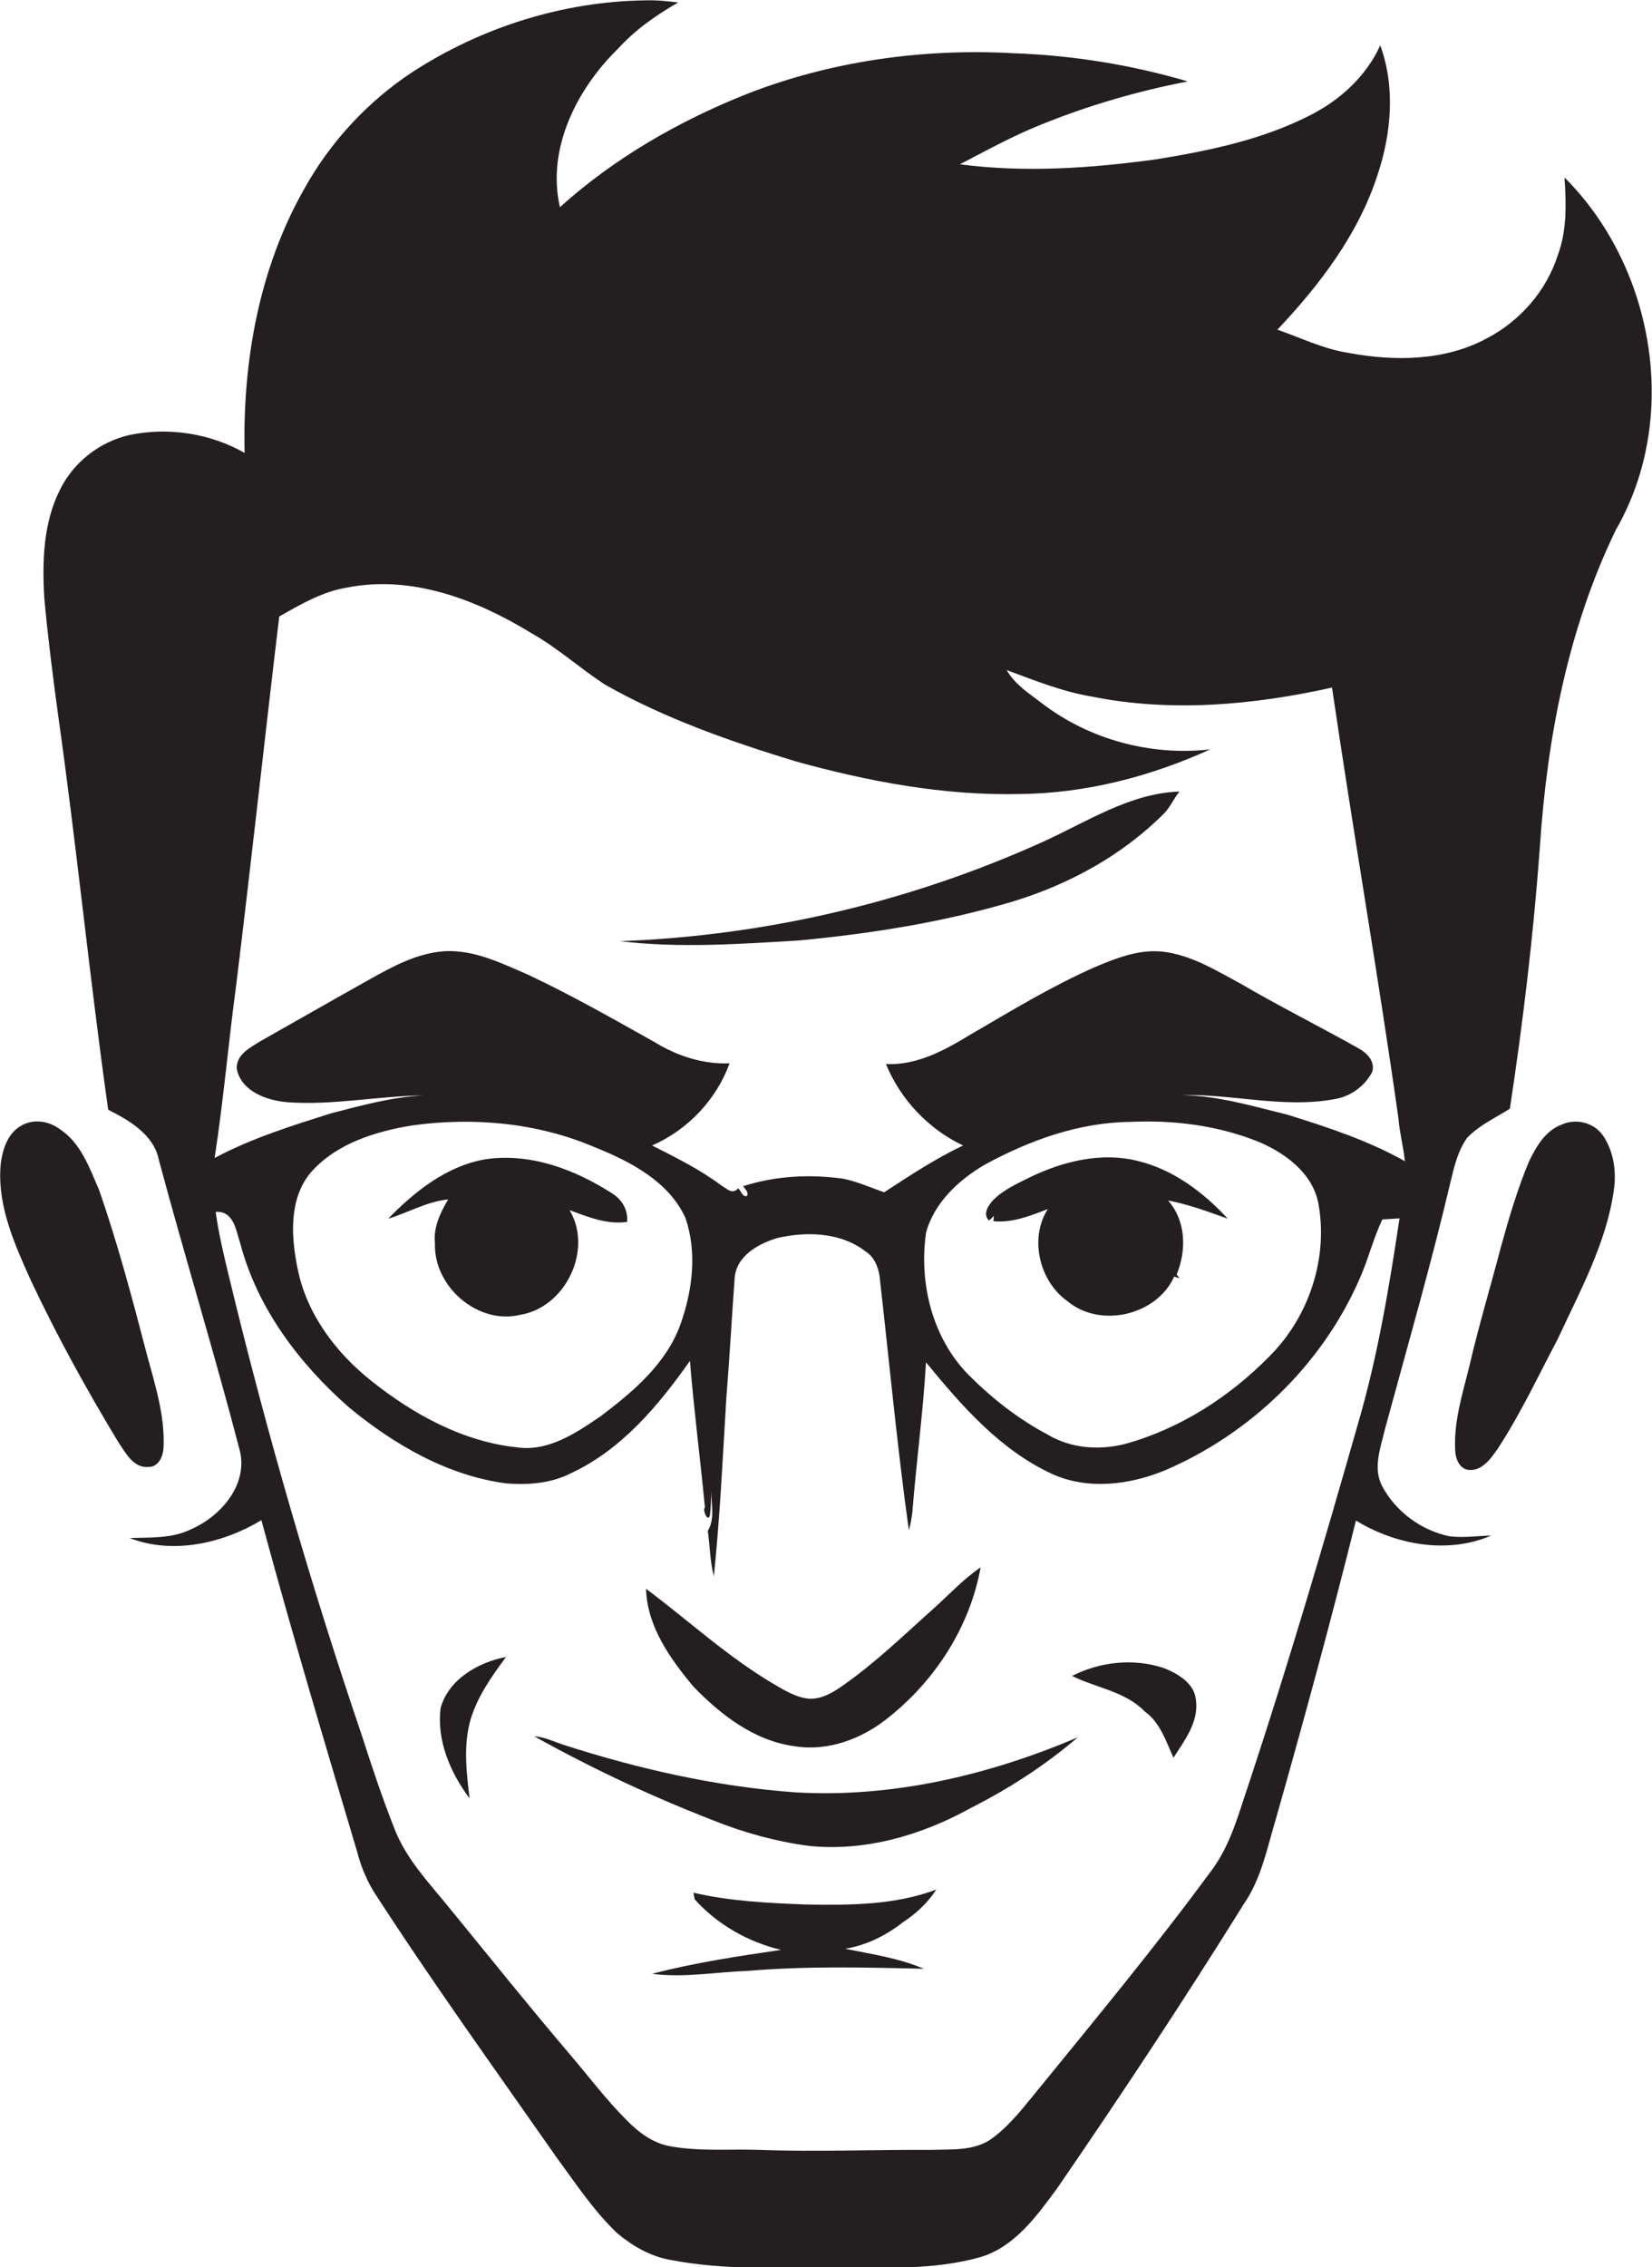 <?xml version="1.0" encoding="utf-8"?>
<!-- Generator: Adobe Illustrator 19.2.0, SVG Export Plug-In . SVG Version: 6.00 Build 0)  -->
<svg version="1.1" id="Layer_1" xmlns="http://www.w3.org/2000/svg" xmlns:xlink="http://www.w3.org/1999/xlink" x="0px" y="0px"
	 viewBox="0 0 462.6 634.7" enable-background="new 0 0 462.6 634.7" xml:space="preserve">
<g>
	<path fill="#231F20" d="M438.1,49.7c0.5,7.3,0.7,14.9-1.9,21.8c-3.2,10-10.6,18.4-19.8,23.2c-11.8,6.4-25.9,6.5-38.8,4.1
		c-7-1.1-13.3-4.2-19.9-6.5c11.8-12.5,22.6-26.6,28-43.2c3.9-11.6,5.1-24.7,0.8-36.4c-3.9,8.6-11.2,15.3-19.5,19.5
		c-13.4,6.9-28.4,10-43.2,12.4c-18.2,2.5-36.8,3.8-55,1.4c7.5-3.9,14.9-8,22.7-11.1c13.3-5.4,27.1-9.4,41.1-12.1
		c-15.9-4.7-32.3-7.3-48.8-7.9c-25.4-1.4-51.2,2.2-74.9,11.5C189.9,34,172,44.3,156.8,58c-3.8-16.4,4.8-33.2,16.3-44.4
		c4.8-5.3,10.7-9.4,16.8-12.9c-3.1-0.4-6.1-0.7-9.2-0.6c-23,0.3-45.8,7.5-65.1,20c-12.5,8.2-23,19.5-30.3,32.6
		c-12.8,22.4-17.4,48.6-16.8,74.1c-9.7-5.5-21.4-7.3-32.3-5c-8.3,1.9-15.6,7.6-19.4,15.3c-4.7,9.3-5,20.1-4.4,30.3
		c1,11,2.4,22,3.9,33c5.2,36.7,8.8,73.6,14,110.3c6,3,12.8,7,14.2,14.1c7.3,27.2,15.6,54.2,22.7,81.5c2.2,9.5-5.4,18.2-13.6,21.8
		c-5.4,2.7-11.5,2.3-17.3,2.5c12.1,4.7,26.1,1.5,36.9-5c8.4,31.1,17.6,61.9,26.8,92.8c1,3.9,2.5,7.6,4.6,11.1
		c16.2,25.1,33.7,49.4,50.9,74c5.5,7.5,10.6,15.3,17.3,21.7c4.3,3.6,9.3,6.5,14.9,7.5c15.5,3,31.3,2.1,47,2.3
		c13.3-0.2,26.9,0.6,39.9-3.1c9.6-2.9,15.7-11.5,21.4-19.2c18-26.2,35.6-52.8,52.4-79.8c4.8-7,6.4-15.4,8.8-23.4
		c7.9-27.8,15.5-55.7,22.5-83.8c11.1,6.8,25.6,9.5,37.9,4.2c-3.9,0.1-7.9,0.7-11.8,0.2c-7.9-1.7-15-6.9-18.8-14.1
		c-2.6-5-0.4-10.7,0.8-15.8c6.3-23.2,13-46.4,18.5-69.8c1-4.1,2-8.3,4.5-11.8c3.4-3.6,7.9-5.6,12-8.2c3.7-24.3,6.6-48.7,8.4-73.2
		c2-30.5,7.9-61.3,21.3-88.9C470.6,116.9,463.2,74.7,438.1,49.7z M380.3,398.5c-9.6,33.7-19.5,67.3-30.5,100.6
		c-2.9,8.4-5.1,17.3-10.5,24.5c-16,21.8-33.3,42.6-50.3,63.5c-3.6,4.4-7.3,9-12.1,12.2c-4.8,2.9-10.7,2.4-16.1,2.6
		c-16-0.1-32.1,0.6-48.1,0c-8.3-0.3-16.7,0.5-24.9-1c-4.9-0.8-9-3.9-12.4-7.4c-5.7-5.7-10.5-12.1-15.7-18.2
		c-11.4-13.4-22.4-27.1-33.5-40.7c-5.7-7.1-12.3-13.8-15.7-22.5c-3.4-8.6-6.3-17.3-9.1-26C87,443.7,74.5,400.5,64,356.9
		c-1.4-5.8-2.8-11.7-3.6-17.6c5.1-0.4,5.7,5.3,6.9,8.9c4.8,18.1,16.5,33.6,30.4,45.8c12.6,10.4,27.5,19.1,44,21.3
		c6.2,0.5,12.7,0,18.3-2.9c14.1-6.6,24.4-18.9,33.2-31.4c1.1,13.7,2.9,27.4,4.2,41.1c-0.8,0.4,0.8,4.4,1.4,2.1
		c0.3-2.3,0.3-4.7,0.4-7c-0.1,3.8,1.1,8-1,11.4c0.6,4.2,0.6,8.5,1.7,12.7c1.7-16.6,2.5-33.4,3.5-50.1c0.9-11,1.5-22.1,2.3-33.1
		c0.3-6.4,6.6-9.9,12-11.5c8.2-1.9,17.7-1.6,24.6,3.7c2.4,1.5,3.6,4.2,4,7c2.7,23.7,4.9,47.5,8.2,71.1c0.5-1.7,0.8-3.5,1-5.2
		c1.1-14,3-27.8,3.8-41.8c10,12.2,20.8,24.6,35.4,31.3c10,4.5,21.6,3,31.4-1c23.9-10.2,44-29.5,54.5-53.4c2.5-5.5,3.9-11.5,6.5-16.9
		c1.6-0.1,3.2-0.2,4.8-0.3C389,360.4,385.8,379.7,380.3,398.5z M86.9,328.4c7.1-8.2,18.1-11.6,28.4-13.3c17.2-2.4,35.2-0.8,51.3,6.1
		c9.9,4,20.6,9.5,25.3,19.7c3.4,9.7,2,20.5-1.4,30c-4,11-13.3,18.8-22.3,25.6c-6.9,4.7-14.7,10-23.5,8.7
		c-15.1-1.6-28.9-9.2-40.6-18.5C94,378.7,85.8,367.8,83.3,355C81.5,346.2,80.9,335.7,86.9,328.4z M259.3,345.2
		c2.2-8.4,9.1-14.8,16.4-19.1c12.5-6.8,26.2-11.8,40.6-12c12.4-0.6,25.1,1,36.7,5.8c7.2,3.2,14.3,8.5,16.1,16.6
		c3,15.5-2.5,32.2-13.7,43.3c-11.1,11.3-25.1,20.3-40.5,24.5c-7.3,1.8-15.1,1.2-21.6-2.7c-8.1-4.3-15.4-10-21.9-16.5
		C261.1,374.8,257.3,359.3,259.3,345.2z M360.6,312.1c-9.8-2.4-19.7-5.4-29.9-5.5c14.4-0.4,28.8,3.8,43.1,1.1
		c4.4-0.7,8.5-3.7,10.5-7.7c0.8-3.3-2-5.6-4.6-6.9c-10.7-6-21.7-11.5-32.3-17.7c-6.5-3.5-13.1-7.6-20.6-8.8
		c-7.1-1.2-13.9,1.5-20.3,4.2c-12.2,5.4-23.5,12.3-35,19c-7.1,4.3-14.8,8.5-23.4,8.1c4,9.9,12,18.3,21.6,22.8
		c-7.8,3.7-14.9,8.4-22.1,13.1c-3.8-1.3-7.5-3-11.5-3.8c-9.4-1.3-19-0.8-28,2.1c0.5,0.8,1.6,1.6,1.1,2.7c-1.3,0.5-1.7-1.5-2.5-2.1
		c-1.7,1.9-3.2,0-4.7-0.8c-6-4.5-12.7-7.8-19.4-11.2c9.9-4.3,18-12.8,21.7-23c-7.5,0.3-14.8-2.1-21.1-6
		c-11.6-6.5-23.2-13.1-35.3-18.8c-7.4-3.2-15-7-23.3-6.6c-7.7,0.5-14.5,4.2-21.1,7.9c-10.2,5.7-20.3,11.5-30.4,17.2
		c-2.9,1.8-7,3.8-6.8,7.8c1.2,6.4,8.6,9,14.4,9.4c12.7,0.9,25.3-1.8,38-1.9c-8.9,0.4-17.5,2.8-26,5c-11.1,3.5-22.3,7-32.6,12.5
		c2.5-16.2,3.9-32.6,6.1-48.9c4.2-34.2,7.9-68.5,12-102.7c6-3.4,12.1-7,19-8.1c18.1-3.6,36.3,3.4,51.5,12.7
		c7.3,4.1,13.6,9.8,20.6,14.4c16.7,9.5,35,15.9,53.3,21.5c20.5,5.7,41.7,9.7,63.1,9.2c18.4-0.2,36.5-4.9,53.2-12.5
		c-16.6,1.9-33.7-2.7-47-12.8c-3.6-2.8-7.7-5.3-10-9.4c7.8,2.9,15.5,6,23.7,7.4c22.3,4.5,45.4,2.4,67.4-2.5
		c5.9,40.3,12.9,80.3,18.6,120.6c0.3,4,1.4,7.9,1.8,12C383.1,319.3,371.8,315.6,360.6,312.1z"/>
	<path fill="#231F20" d="M173.6,263.5c16.6,2,33.4,0.8,50.1-0.2c20.2-1.9,40.4-5.1,59.9-10.9c15.8-4.8,30.8-13,42.5-24.8
		c1.7-1.8,2.6-4.1,4.2-6c-14,0.5-25.9,8.5-38.3,14.1C254.9,252.5,214.4,262,173.6,263.5z"/>
	<path fill="#231F20" d="M41.6,410.7c2.9,0,4.1-3.1,4.2-5.5c0.4-8.9-2.4-17.6-4.7-26.1c-4-15.4-8.1-30.8-13.3-45.8
		c-2.7-6.2-5.1-13.3-11.1-17.2c-2.7-2-6.4-2.8-9.6-1.5c-5,1.9-6.7,7.7-7,12.6c-0.6,11,4.1,21.4,8.5,31.2
		c7.3,15.5,15.6,30.6,24.5,45.3C35.1,406.6,37.3,411.1,41.6,410.7z"/>
	<path fill="#231F20" d="M437.2,314.9c-4.5,1.7-7.1,6.2-9.1,10.4c-3.2,7.7-5.6,15.8-7.8,23.8c-2.9,11.1-6.2,22-8.8,33.2
		c-1.9,7.8-4.5,15.7-4,23.9c0.1,2.1,1,4.5,3.1,5.2c4.2,1,7-3.2,9-6.1c6.3-9.7,11.2-20.2,16.6-30.4c6.2-13.4,13.6-26.8,15.7-41.6
		c0.8-5.2,0-10.8-2.9-15.2C446.4,314.2,441.2,313,437.2,314.9z"/>
	<path fill="#231F20" d="M121.8,348.1c-0.4,12.1,12,22.9,23.9,20c12.7-2.1,20.4-18.2,13.8-29.3c5.1,1.9,10.5,4.1,16.1,3.3
		c0.3-3.2-1.3-6.1-3.9-7.8c-10.5-6.8-23.2-11.7-36-9.7c-10.7,1.9-19.6,9-27,16.6c5.6-1.7,10.8-4.8,16.8-5.4
		C123.3,339.5,121.3,343.7,121.8,348.1z"/>
	<path fill="#231F20" d="M278.3,340.4c0,0.4-0.1,1.1-0.1,1.5c5.3,0.5,10.3-1.5,15.2-3.4c-5.2,8.2-2.4,20.1,5.4,25.7
		c9.2,7.8,25.1,4.1,30-6.8c0.4,0.1,1.1,0.4,1.5,0.5c-0.2-0.3-0.6-0.8-0.8-1.1c2.8-6.8,2.6-15-2.4-20.7c5.7,1.1,11.2,3.1,16.7,5.1
		c-6.8-7.4-15.3-13.8-25.3-16.2c-10.1-2.5-20.7,0.1-29.9,4.5c-3.6,1.8-7.5,3.5-10.4,6.4c-1.4,1.5-3.1,3.9-1.3,5.8
		C277.4,341.4,278,340.7,278.3,340.4z"/>
	<path fill="#231F20" d="M222.6,488.9c9.3,1.5,18.8-2.1,26-7.9c13.2-10.4,23-25.5,26-42.2c-4.7,3.2-8.7,7.5-12.9,11.3
		c-8.3,7.4-16.3,15.2-25.4,21.6c-2.8,2-6,4-9.6,3.9c-3.7-0.3-6.9-2.3-10-4.1c-12.9-7.6-23.9-17.8-35.8-26.7
		c0.3,10.5,6.7,19.5,13.2,27.3C201.8,480.1,211.2,487.4,222.6,488.9z"/>
	<path fill="#231F20" d="M123.4,478.1c-1.2,9.1,2.7,18.2,8.1,25.4c-0.9-7.4-1.8-14.9,0.3-22.2c2-6.5,5.9-12,9.9-17.4
		C133.9,465.4,125.7,470.1,123.4,478.1z"/>
	<path fill="#231F20" d="M325.9,467c-8.4-2.8-17.8-1.8-25.7,2.2c6.8,3.4,14.9,4.3,20.4,10c4.3,3.1,5.9,8.3,8,12.9
		c3.1-4.8,7.1-10,6.3-16.1C334.5,471.3,329.9,468.6,325.9,467z"/>
	<path fill="#231F20" d="M222.7,501.8c-22.2-1.6-44.1-6.6-65.2-13.4c-2.6-0.9-5.1-2.1-7.9-2.3c16.1,9,32.8,16.8,50,23.5
		c8.7,3.5,17.8,6,27,7.2c15.7,1.6,31.5-3,45.2-10.6c10.7-5.4,20.9-12,30-19.8C276.9,497,249.8,503.4,222.7,501.8z"/>
	<path fill="#231F20" d="M225.8,533.2c-10.6-0.4-21.3-0.9-31.6-3.3c0.1,0.5,0.2,1.4,0.3,1.8c6.3,7.1,15,12,24.2,14.2
		c-12.1,1.8-24.3,3.6-36.1,6.7c8.9,1.2,17.7-0.5,26.6-0.8c16.5-1.4,33-1,49.5-0.6c-7-3-14.6-4.1-22-5.6c5.9-1,11.4-3.7,16.1-7.4
		c3.7-2.4,7-5.5,9.4-9.2C250.6,533.4,238,533.4,225.8,533.2z"/>
</g>
</svg>
